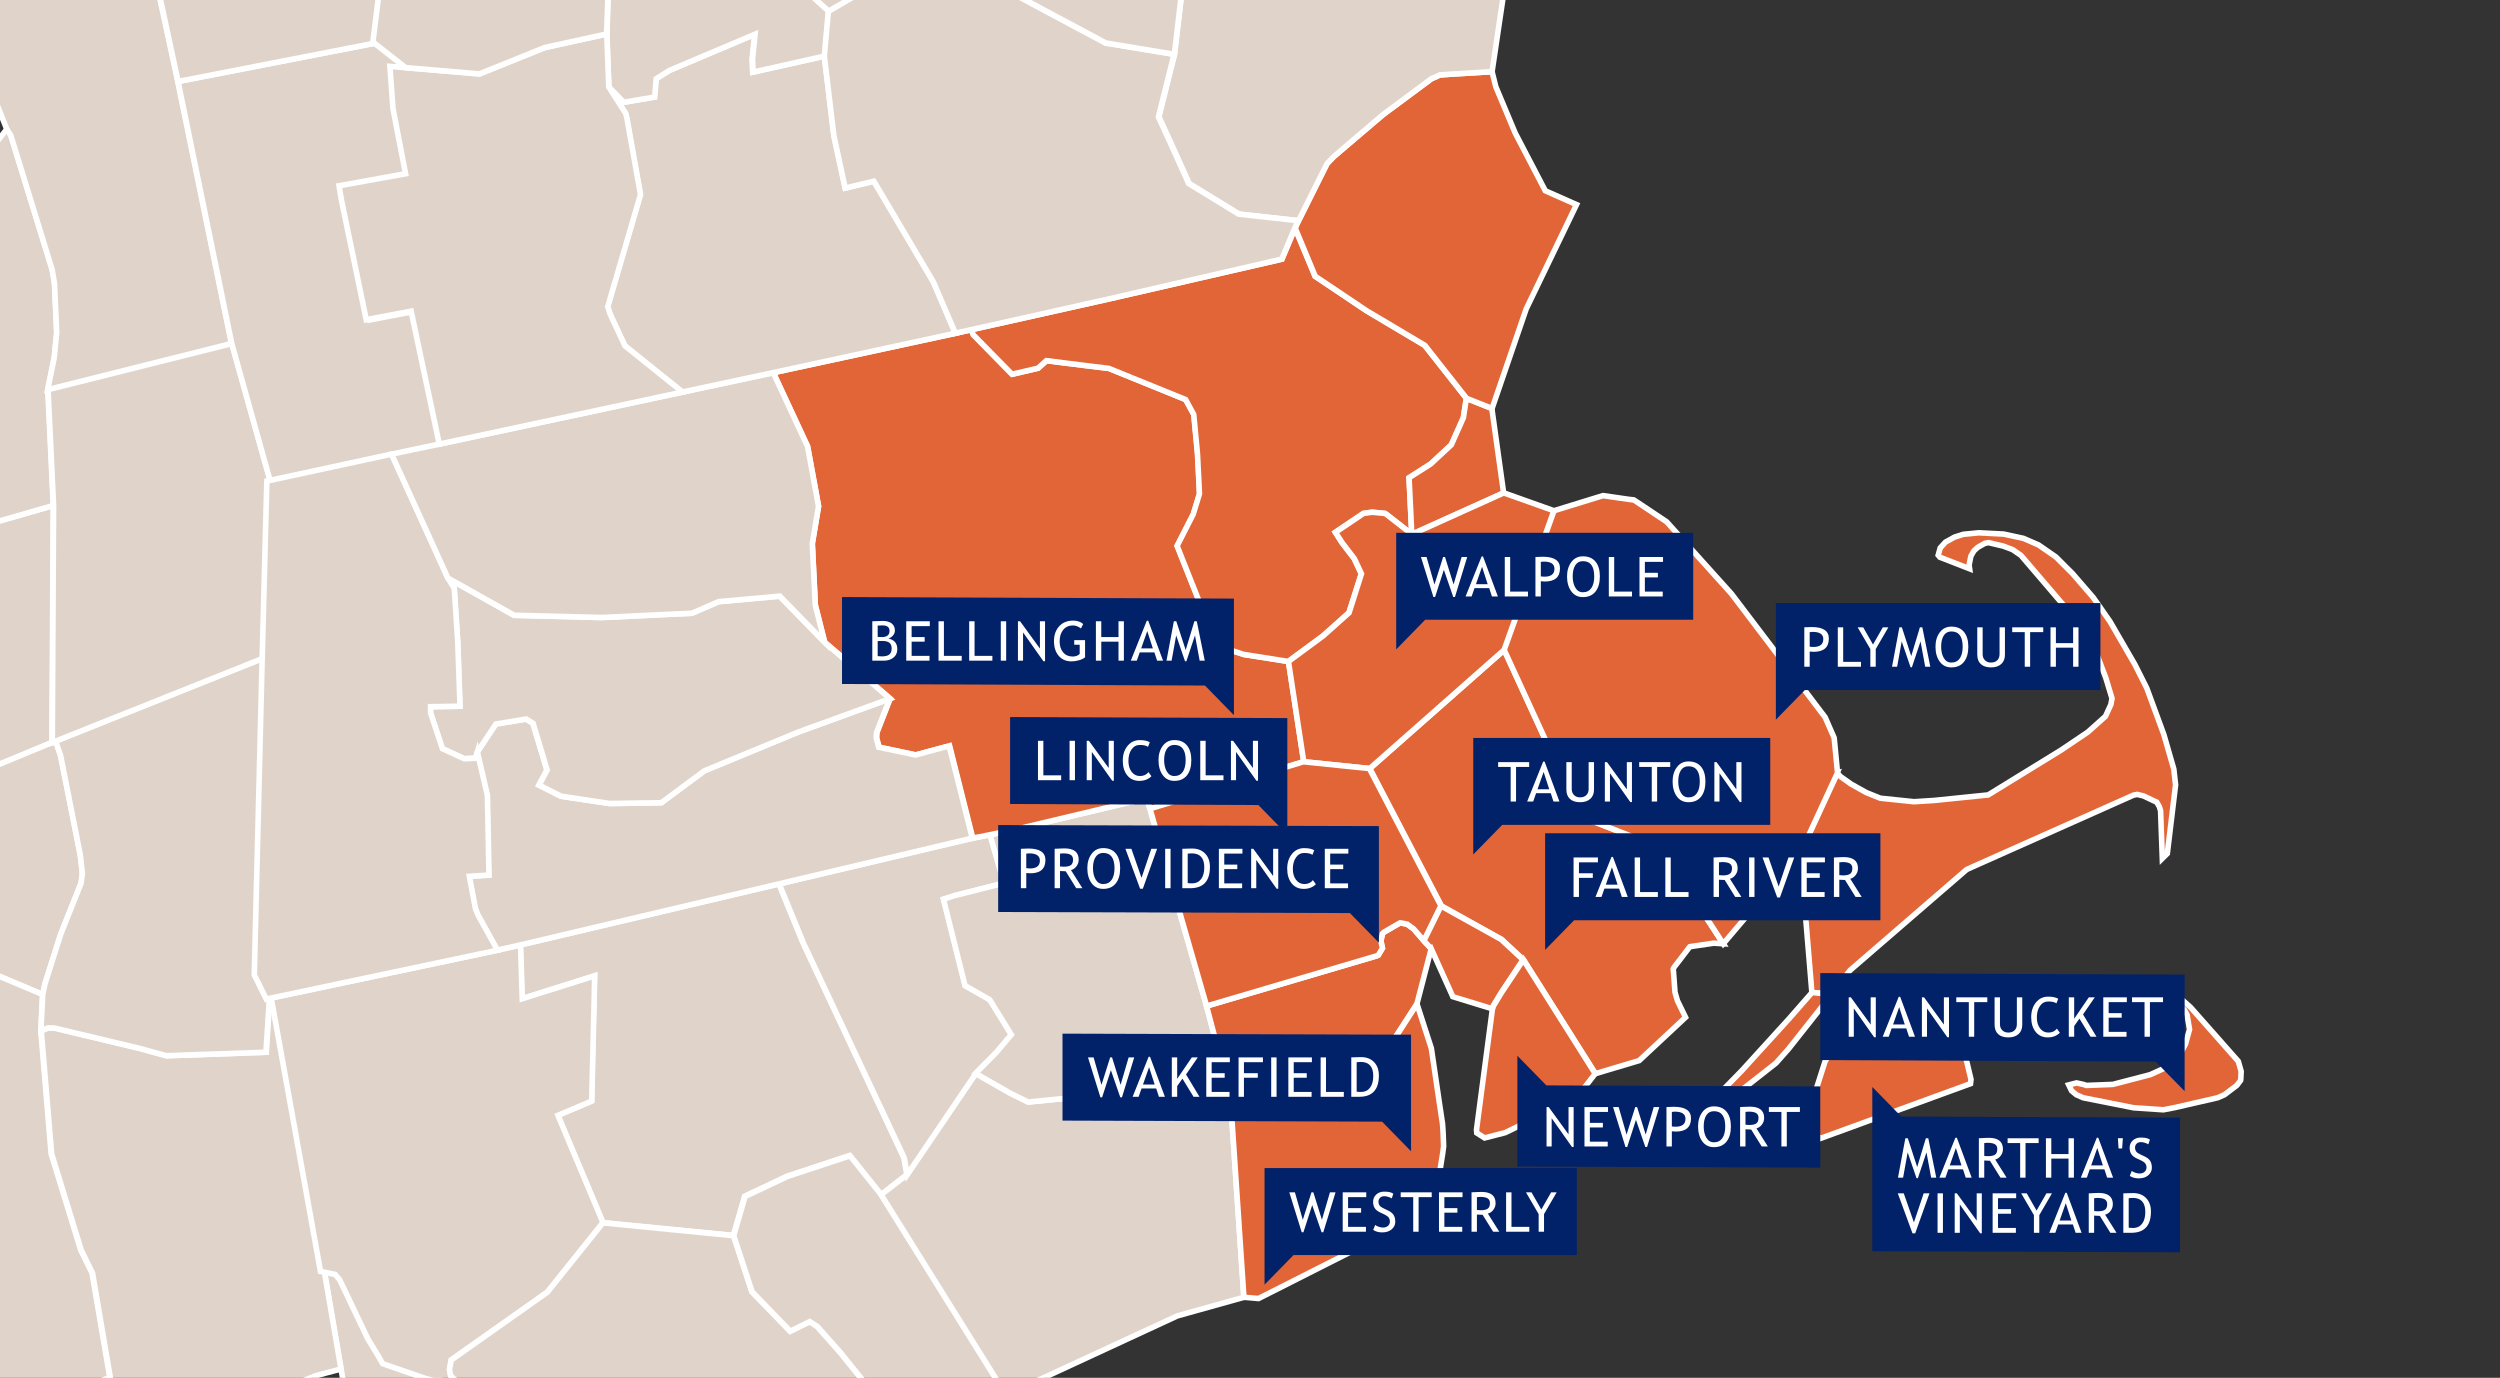<?xml version="1.0" encoding="UTF-8"?>
<svg xmlns="http://www.w3.org/2000/svg" width="1633" height="900" viewBox="0 0 1633 900">
  <rect x="0" y="0" width="1633" height="900" fill="#333333" stroke="none"/>
  <clipPath id="a">
    <path d="M0 0h1633v900H0z"></path>
  </clipPath>
  <g clip-path="url(#a)">
    <path d="m222.806 894.368-11.135-64.875 9.534 1.963 2.948 3.416 18.377 38.525 6.587 10.831 3.057 5.379 27.548 9.522 18.741 5.016 4.913-.146.655-.981 12.773 4.761 27.584 9.014 60.992 43.104-1.165 22.752-4.258 9.813-.837 3.779 1.019 22.316.983 2.217 5.604 3.489-23.654 6.397-59.39 44.849-81.479 69.09-2.002 3.816-1.019 5.052-36.682-47.138 25.547-26.059 2.183-2.145 11.136-75.669-5.75-33.073-12.81-75.015ZM-9.004 342.805l43.778-12.611-.837 154.827-152.041 62.912-2.948 1.127-1.783-5.706.291-52.954 2.329-44.049 2.62-24.097-3.603-23.26-6.55-4.58 118.744-51.609Z" style="fill:#E0D4CA;fill-rule:nonzero;stroke:#fff;stroke-width:3.64px"></path>
    <path d="m-189.867 98.753 88.866-33.582 4.258 5.415 21.034 32.601 6.696 25.368 3.348 1.817 22.235 6.034 27.875-26.859L4.497 84.324l2.62 4.107 27.038 87.808 1.493 8.832 1.455 32.128-1.637 16.537-4.258 20.789 3.603 75.669-43.779 12.611-4.44.328-2.292-1.127-30.023-25.405-3.966-11.121-15.066-10.831-45.271-12.43-12.918 1.963-4.222-12.284-43.523-120.882-19.178-52.263ZM33.937 485.021h1.82l1.164.8 2.657 7.705 12.919 65.202 1.31 11.775-.837 6.397-13.283 33.255-10.335 32.601-1.456 6.869-33.771-14.247-15.247 4.943-2.948 36.489-53.931 6.906-26.457 3.271-54.623-13.92-32.315-8.178 21.143-76.359-5.859-1.454 58.008-39.143 152.041-62.912Z" style="fill:#E0D4CA;fill-rule:nonzero;stroke:#fff;stroke-width:3.64px"></path>
    <path d="m26.659 673.394 6.769 80.285 19.323 62.876 7.388 15.046 11.608 68.146-33.115 12.284-24.892 4.943-21.325-.69-25.292-9.159-36.245 25.078-15.248-22.607-38.065-16.536-33.589-15.592 6.878-17.518 13.428-30.784 7.06-21.116-77.549-24.75-48.072-14.575 95.126-95.658 54.623 13.92 26.456-3.271 53.931-6.906 2.948-36.489 15.248-4.943 33.77 14.247-1.164 23.769Z" style="fill:#E0D4CA;fill-rule:nonzero;stroke:#fff;stroke-width:3.64px"></path>
    <path d="m179.501 651.115 32.133 178.233 11.136 64.875-16.522 4.397-116.451 46.194-10.844 26.568-6.915-71.635-11.608-68.146-7.388-15.046-19.323-62.876-6.769-80.285 4.622-1.999 4.403.182 55.533 13.266 17.285 4.761 65.14-2.29 2.293-35.399 3.275-.8Z" style="fill:#E0D4CA;fill-rule:nonzero;stroke:#fff;stroke-width:3.64px"></path>
    <path d="m33.937 485.021 139.378-55.716-5.168 206.727 7.86 15.883-2.292 35.399-65.14 2.29-17.286-4.761-55.532-13.266-4.404-.182-4.621 1.999 1.164-23.769 1.456-6.869 10.335-32.601L52.97 576.9l.837-6.397-1.31-11.775-12.919-65.202-2.657-7.705-1.164-.8h-1.82Z" style="fill:#E0D4CA;fill-rule:nonzero;stroke:#fff;stroke-width:3.64px"></path>
    <path d="m31.39 254.525 120.054-30.13 25.109 89.771-3.02 115.139-139.378 55.716.837-154.827-3.602-75.669ZM20.109-162.527l12.154 23.587-6.332 34.746-1.856 19.008 3.312 27.367 1.31 1.745 11.135 4.615 56.406 12.43 19.87 92.242 35.081 171.182-120.054 30.13 4.258-20.789 1.637-16.537-1.455-32.128-1.492-8.832L7.044 88.431l-2.62-4.107L-29.565-.358l-.983-6.542.364-3.126 3.567-17.009 6.113-16.246 18.851-45.867 2.11-28.348.837-38.126 18.815-6.905Z" style="fill:#E0D4CA;fill-rule:nonzero;stroke:#fff;stroke-width:3.64px"></path>
    <path d="m267.203 44.709-10.371-.836 1.965 27.367 8.224 42.596-43.341 7.85 1.637 9.813 16.085 77.486 29.258-5.56 18.341 86.645-31.187 6.542-81.333 17.554-25.11-89.771L116.29 53.213 245.842 27.99l21.361 16.719Z" style="fill:#E0D4CA;fill-rule:nonzero;stroke:#fff;stroke-width:3.64px"></path>
    <path d="m32.481-138.94 49.383-18.354-11.936-31.292 19.833-7.523 40.831-11.958 25.764 3.453 24.164-21.298 28.676 6.724 5.859 6.36 42.505 52.772 7.715 99.111-14.484 49.32-4.913 39.615-129.552 25.223-19.869-92.242-56.406-12.43-11.136-4.615-1.31-1.745-3.311-27.367 1.855-19.008 6.332-34.746ZM339.829 617.249l168.925-39.881 15.788 38.57 64.719 137.89 1.166 2.586 1.969 10.853-16.918 13.148-20.527-25.604-40.8 13.476-27.747 13.111-7.402 25.604-85.283-8.376-29.424-70.074 22.059-9.361 1.932-81.765-47.326 14.933-1.131-35.11Z" style="fill:#E0D4CA;fill-rule:nonzero;stroke:#fff;stroke-width:3.64px"></path>
    <path d="m324.88 620.673 15.132-3.424 1.13 35.11 47.327-14.933-1.933 81.765-22.059 9.361 29.424 70.074-36.315 45.307-62.786 44.325-1.13 6.264.765 3.897 2.99 2.987 4.448 2.768-.656.983-4.922.146-18.778-5.026-27.601-9.543-3.063-5.39-6.599-10.853-18.413-38.607-2.953-3.423-9.553-1.967-32.196-178.609 147.741-31.212Z" style="fill:#E0D4CA;fill-rule:nonzero;stroke:#fff;stroke-width:3.64px"></path>
    <path d="m479.111 807.148 11.996 36.603 24.976 25.786 12.689-6.264 4.922 3.132 15.277 17.227 41.055 50.917-18.084-.984-11.486 2.768-47.326 14.314-29.57 12.419-16.116 2.331-7.584-9.36-2.771 1.129-40.108 46.656-5.432 7.575-6.417 12.128-.438 1.785v.51l-5.615-3.497-.984-2.221-1.021-22.363.838-3.788 4.266-9.833 1.167-22.8-61.109-43.195-27.638-9.032-12.798-4.772-4.448-2.768-2.99-2.986-.765-3.897 1.13-6.265 62.786-44.324 36.316-45.308 85.282 8.377Z" style="fill:#E0D4CA;fill-rule:nonzero;stroke:#fff;stroke-width:3.64px"></path>
    <path d="m575.734 780.561 79.376 127.218-64.938 26.77-41.055-50.917-15.277-17.227-4.923-3.132-12.688 6.264-24.976-25.786-11.996-36.603 7.402-25.604 27.747-13.111 40.8-13.476 20.528 25.604Z" style="fill:#E0D4CA;fill-rule:nonzero;stroke:#fff;stroke-width:3.64px"></path>
    <path d="m803.616 715.586 8.897 131.807-43.535 12.165-88.601 41.01-18.558 7.248-3.464.473-3.428-.655-79.376-127.219 16.918-13.148 44.848-66.14 22.35 12.783 11.996 5.937 72.303-7.248 30.736-12.601 23.7-4.116 5.214 19.704Z" style="fill:#E0D4CA;fill-rule:nonzero;stroke:#fff;stroke-width:3.64px"></path>
    <path d="m646.833 545.208 9.152 31.65-32.451 8.195-7.073 2.294 14.11 56.489 16.116 9.178 14.111 22.836-9.991 11.801-13.345 13.476-44.847 66.14-1.969-10.853-1.167-2.586-64.718-137.89-15.788-38.57 126.375-29.902 11.485-2.258Z" style="fill:#E0D4CA;fill-rule:nonzero;stroke:#fff;stroke-width:3.64px"></path>
    <path d="M751.112 528.273 788.12 657.13l10.209 38.752-23.699 4.116-30.737 12.601-72.303 7.248-11.996-5.937-22.35-12.783 13.344-13.476 9.991-11.801-14.111-22.836-16.116-9.178-14.11-56.489 7.073-2.294 32.451-8.195-9.152-31.65 14.475-2.986 87.726-20.833 2.297 6.884Z" style="fill:#E0D4CA;fill-rule:nonzero;stroke:#fff;stroke-width:3.64px"></path>
    <path d="m634.436 215.416 1.459 3.278 25.304 25.75 16.954-3.934 5.469-4.917 27.383 3.424 13.454 1.639 50.134 20.359 5.287 9.725 2.443 25.604 1.312 26.223-4.083 13.33-10.537 20.687 23.335 58.747 9.188 8.559 10.865 3.569 29.242 4.626 9.991 65.485-100.232 30.703-2.297-6.884-87.726 20.833-14.475 2.986-11.485 2.258-15.132-60.24-22.022 5.9-23.992-5.062-1.604-5.937.146-3.569 8.677-22.181-42.841-36.93-6.09-24.148-1.968-40.208 4.083-24.439-7.183-39.08-22.387-48.112 119.265-25.786 10.063-2.258Z" style="fill:#e26537;fill-rule:nonzero;stroke:#fff;stroke-width:3.64px"></path>
    <path d="m845.911 149.093 13.053 31.359 33.508 22.472 38.102 22.654 27.273 34.636-1.969 12.638-7.875 17.701-13.491 12.528-14.11 8.996 1.786 36.931-16.59-12.966-.984-.655-8.386-.801-5.725.801-18.267 12.31 4.303 6.738 8.021 10.489 4.631 9.87-8.095 25.459-16.881 15.078-22.716 16.754-29.241-4.626-10.866-3.569-9.188-8.559-23.335-58.747 10.537-20.687 4.084-13.33-1.313-26.223-2.443-25.604-5.287-9.725-50.134-20.359-13.454-1.639-27.383-3.424-5.469 4.917-16.954 3.934-25.304-25.75-1.459-3.278 83.132-18.575 5.104-1.129 1.459-.327 113.431-26.114 8.495-20.178ZM1415.07 697.193l3.099-1.639 5.469-6.264 3.938-7.357 2.625-9.543-1.604-9.505-1.859-3.278-3.61-3.315-3.318-2.622-1.933-1.639-.328-1.785 6.089 1.312 7.22 6.373 31.21 35.329 1.86 6.555-.219 4.917-.146.984-2.479 3.278-8.058 6.082-4.448 1.967-27.893 6.41-7.548 1.457-19.433-1.312-33.034-6.555-4.412-1.967-3.136-2.622-1.823-3.788 5.105-1.311 4.448.983 1.969.656 17.246-.656 24.466-6.374 10.537-4.771ZM1199.95 504.817l2.297 2.441 6.927 4.916 9.991 5.573 9.042 3.642 22.059 2.294 13.236-.837 35.185-3.606 47.509-29.21 17.574-11.836 11.522-10.307 3.536-7.722.73-3.97-4.12-13.621-6.418-16.754-2.953-6.556-10.829-15.406-35.112-41.046-5.469-3.788-6.089-2.294-9.699-2.295-2.443.51-4.594 2.586-2.516 2.331-1.969 3.46-1.13 5.718.328 2.477-19.397-7.54-1.131-1.347 1.313-4.735 3.464-3.788 5.907-3.278 5.724-1.821 10.136-.983 16.298.838 12.871 2.804 9.808 4.261 11.376 7.867 10.829 10.817 13.637 15.771 10.865 15.588 16.262 28.08 7.766 15.443 11.157 30.339 6.49 22.508 1.167 10.343-5.396 44.835-3.282 3.241-1.13-31.176-.802-2.623-1.677-2.95-8.715-4.115-4.083-.984-2.48.51-104.534 46.583-4.412 2.003-76.131 65.813-12.141 15.77-12.798-1.311-7.584-91.417 24.028-52.046Z" style="fill:#e26537;fill-rule:nonzero;stroke:#fff;stroke-width:3.64px"></path>
    <path d="m957.847 260.214 16.627 6.592 7.693 55.142-59.979 27.06-1.786-36.931 14.11-8.996 13.491-12.528 7.875-17.701 1.969-12.638ZM894.769 502.013l87.762-77.467 26.435 57.581 29.46 53.539 34.967 13.621 15.605 10.817 36.644 56.344-6.235-.364-15.606 2.294-6.38 8.377-3.829 4.953-.62 1.129 1.131 15.261 1.604 5.572 5.287 10.854-30.226 28.226-28.622 8.559-46.963-74.372-14.292-13.294-39.306-21.852-46.816-89.778Z" style="fill:#e26537;fill-rule:nonzero;stroke:#fff;stroke-width:3.64px"></path>
    <path d="m1015.09 333.602 32.013-9.87 16.772 2.44 3.318.365 2.771 1.821 18.669 12.456 42.295 46.946 61.254 80.746 5.907 13.475 2.188 22.836-24.028 52.046-50.608 59.585-36.644-56.344-15.605-10.817-34.967-13.621-29.46-53.539-26.435-57.581 32.56-90.944ZM982.276 321.948l32.742 11.654-32.559 90.944-87.763 77.467-43.097-4.443-9.99-65.485 22.715-16.754 16.882-15.078 8.094-25.459-4.63-9.87-8.022-10.489-4.302-6.738 18.267-12.31 5.724-.801 8.386.801.985.655 16.59 12.966 59.978-27.06ZM974.619 46.823l2.443 9.834 12.652 30.193 19.689 37.769 20.382 9.032-32.851 68.107-22.315 65.048-16.626-6.592-27.273-34.636-38.102-22.654-33.508-22.472-13.053-31.359 2.188-4.953 18.559-37.222 4.448-4.625 8.021-6.884 24.32-20.687 31.685-23.492h.146l2.698-1.129 2.297-1.165 9.99-.656 24.21-1.457Z" style="fill:#e26537;fill-rule:nonzero;stroke:#fff;stroke-width:3.64px"></path>
    <path d="m581.203 456.377-8.678 22.181-.146 3.569 1.604 5.937 23.992 5.062 22.023-5.9 15.131 60.24-126.375 29.902-168.925 39.881-15.131 3.424-12.834-23.128-1.641-4.261-3.938-20.869 12.834-.801-1.02-52.046-6.563-28.226 12.178-18.393 19.835-3.278 4.484 2.805 9.188 30.52-5.25 9.834 14.293 7.248 31.867 4.771 33.727-.51 28.075-20.833 61.291-25.312 59.979-21.817Z" style="fill:#E0D4CA;fill-rule:nonzero;stroke:#fff;stroke-width:3.64px"></path>
    <path d="m538.543 419.447 42.842 36.93-59.979 21.817-61.291 25.312-28.075 20.833-33.727.51-31.867-4.771-14.293-7.248 5.251-9.834-9.188-30.52-4.485-2.805-19.835 3.278-12.178 18.393-1.13 3.933-7.402.328-14.293-6.556-7.73-23.309v-4.116l19.215-.328-1.458-41.847-2.297-35.147-4.157-6.701 43.28 24.293 57.28 1.456 58.922-2.804 17.355-7.539 39.962-3.606 29.278 30.048Z" style="fill:#E0D4CA;fill-rule:nonzero;stroke:#fff;stroke-width:3.64px"></path>
    <path d="m174.296 314.226 81.49-17.591 36.79 80.964 4.156 6.701 2.297 35.147 1.459 41.847-19.215.328v4.116l7.73 23.309 14.292 6.556 7.402-.328 1.13-3.933 6.563 28.226 1.021 52.046-12.834.801 3.938 20.869 1.64 4.261 12.835 23.128-147.741 31.212-3.282.802-7.875-15.916 5.177-207.163 3.027-115.382Z" style="fill:#E0D4CA;fill-rule:nonzero;stroke:#fff;stroke-width:3.64px"></path>
    <path d="m445.932 256.098 59.176-12.638 22.387 48.112 7.183 39.08-4.083 24.439 1.968 40.208 6.09 24.148-29.279-30.048-39.961 3.606-17.356 7.539-58.921 2.804-57.281-1.456-43.279-24.293-36.79-80.964 31.248-6.556 158.898-33.981Z" style="fill:#E0D4CA;fill-rule:nonzero;stroke:#fff;stroke-width:3.64px"></path>
    <path d="m1222.56 664.851 55.749 9.834 4.412 10.671 4.74 19.704-.329 2.804-98.08 35.766-10.209-8.668 13.308-41.702 3.646-6.083 10.173-12.492 12.761-13.913 2.006.146 1.823 3.933Zm-26.143-15.26-28.075 35.474-8.24 9.324-23.007 18.065-11.996 3.787-3.245-.655 15.897-16.244 30.919-33.981 14.949-17.081 12.798 1.311Z" style="fill:#e26537;fill-rule:nonzero;stroke:#fff;stroke-width:3.64px"></path>
    <path d="m988.839-48.891-14.22 95.714-24.21 1.457-9.99.656-2.297 1.165-2.698 1.129h-.146l-31.685 23.492-24.32 20.687-8.021 6.884-4.448 4.625-18.559 37.222-38.795-4.261-32.706-20.032-11.521-25.604-8.204-17.882 10.209-40.865 15.751-133.628 89.403 42.503-8.386 29.756 65.557-16.936 2.954-4.261 10.355-20.214 45.977 18.393ZM397.438 56.839l9.735 9.979 20.2-3.423.984-11.983 8.715-5.426 55.858-23.638-1.677 16.426.365 8.341 46.816-10.49 6.235 51.9 7.401 34.309 18.741-4.443 38.832 65.667 14.402 33.616L504.78 243.46l-59.177 12.638-37.591-30.193-9.735-20.869-1.495-4.735 21.403-73.206-8.97-50.224-.729-2.805-11.048-17.227Z" style="fill:#E0D4CA;fill-rule:nonzero;stroke:#fff;stroke-width:3.64px"></path>
    <path d="m387.229-154.111 40.764-3.278 38.284 5.9 37.737-1.457 21.585-1.675-22.788 63.372-3.974 43.851 16.079 28.7L526.584-6.06l14.803 13.33-2.662 29.355-46.816 10.49-.364-8.341 1.677-16.426-55.859 23.638-8.714 5.426-.984 11.983-20.2 3.423-9.735-9.979-1.313-34.636 1.495-41.047-7.037-18.392-16.298-74.846 12.652-42.029Z" style="fill:#E0D4CA;fill-rule:nonzero;stroke:#fff;stroke-width:3.64px"></path>
    <path d="m541.095 7.27 29.388-17.081 87.762 3.751 63.917 34.163 44.738 7.393-10.209 40.865 8.203 17.882 11.522 25.604 32.706 20.032 38.795 4.261-2.188 4.953-8.496 20.178-113.43 26.114-1.459.327-5.104 1.129-83.132 18.575-10.063 2.258-14.402-33.616-38.832-65.667-18.741 4.443-7.401-34.309-6.235-51.9 2.661-29.355Z" style="fill:#E0D4CA;fill-rule:nonzero;stroke:#fff;stroke-width:3.64px"></path>
    <path d="m589.589-188.42 18.048 18.538 5.761 5.427 29.278 23.31 4.266.509 15.423-12.674 78.72 30.885 44.228 18.393-2.48 5.9-15.751 133.628-44.738-7.393L658.428-6.06l-87.763-3.751L541.278 7.27 526.474-6.06l-11.667-12.638-16.08-28.7 3.975-43.851 22.788-63.372 8.714-24.767 9.699-20.505 26.762 17.555 18.924-6.082Z" style="fill:#E0D4CA;fill-rule:nonzero;stroke:#fff;stroke-width:3.64px"></path>
    <path d="m934.877 619.726-9.371 36.093-19.434 30.047-102.529 29.72-5.214-19.704-10.209-38.752 111.243-32.815.985-.51 2.625-4.444-.984-4.734.984-4.771 1.021-.984 10.501-6.082 4.594.838 4.266 3.132 6.745 7.721 4.777 5.245Z" style="fill:#e26537;fill-rule:nonzero;stroke:#fff;stroke-width:3.64px"></path>
    <path d="m851.38 497.57 43.098 4.443 46.816 89.778-11.157 22.69-6.746-7.721-4.266-3.132-4.594-.838-10.501 6.082-1.02.984-.985 4.771.985 4.734-2.626 4.444-.984.51-111.243 32.815-37.008-128.857L851.38 497.57Z" style="fill:#e26537;fill-rule:nonzero;stroke:#fff;stroke-width:3.64px"></path>
    <path d="m934.877 619.726-4.777-5.245 11.157-22.69 39.306 21.852 14.292 13.294-14.292 21.525-5.251 8.668-.547 1.821-25.778-7.903-14.11-31.322Z" style="fill:#e26537;fill-rule:nonzero;stroke:#fff;stroke-width:3.64px"></path>
    <path d="M995.038 626.937 1042 701.309l-12.47 16.061-46.342 22.472-13.454 3.46-5.105-3.278-.182-2.112 10.355-78.487.146-.474.546-1.821 5.251-8.668 14.293-21.525ZM803.616 715.586l102.529-29.72 19.434-30.047 9.371 28.918 5.068 34.454 2.224 14.787.401 5.864.328 8.887-.62 4.771-3.026 18.866-5.032 19.048-112.227 56.781-9.553-.802-8.897-131.807Z" style="fill:#e26537;fill-rule:nonzero;stroke:#fff;stroke-width:3.64px"></path>
    <path d="m265.084 44.201 48.129 4.079 42.732-17.227 40.399-8.85 1.313 34.636 11.048 17.227.729 2.805 8.969 50.224-21.402 73.206 1.495 4.735 9.735 20.869 37.591 30.193-158.898 33.981-18.376-86.827-29.315 5.572-16.116-77.65-1.641-9.833 43.426-7.867-8.241-42.686-1.968-27.425 10.391.838Z" style="fill:#E0D4CA;fill-rule:nonzero;stroke:#fff;stroke-width:3.64px"></path>
    <path d="m193.62-281.184 1.969 7.248 4.448 7.065 26.799 2.295 38.576 4.589 98.591 11.327 43.9 6.082-20.856 88.467-12.652 42.029 16.298 74.846 7.037 18.392-1.495 41.047-40.399 8.85-42.733 17.227-48.128-4.079-21.403-16.754 4.922-39.699 14.512-49.423-7.73-99.32-42.587-52.883-5.87-6.374-28.732-6.738-24.21 21.343-3.135-5.572-5.798-12.493 27.456-23.127 14.329-13.622 6.891-20.723Z" style="fill:#E0D4CA;fill-rule:nonzero;stroke:#fff;stroke-width:3.64px"></path>
    <path d="M912 348.025v76.149l18.928-19.348H1106v-56.801H912Z" style="fill:#012169"></path>
    <path d="M950.37 389.945h-1.108l-6.134-17.754-5.731 17.754h-1.107l-8.121-26.104h3.656l5.168 17.982 5.66-17.982h1.23l5.59 17.947 5.256-17.947h3.656l-8.015 26.104ZM974.511 389.593l-1.775-5.432h-9.58l-1.898 5.432h-3.938l10.459-26.104h.932l9.703 26.104h-3.903Zm-6.433-19.354-3.99 11.338h7.646l-3.656-11.338ZM982.921 389.593v-25.752h3.515v22.588h11.637v3.164h-15.152ZM1006.47 379.679v9.914h-3.516v-25.752c2.661-.117 4.266-.176 4.817-.176 7.476 0 11.215 2.502 11.215 7.506 0 5.789-3.305 8.684-9.914 8.684-.399 0-1.266-.059-2.602-.176Zm0-12.674v9.51c1.488.117 2.273.176 2.355.176 4.36 0 6.54-1.717 6.54-5.151 0-3.14-2.327-4.711-6.979-4.711-.469 0-1.107.059-1.916.176ZM1023.59 376.497c0-3.726.935-6.843 2.804-9.351 1.869-2.508 4.391-3.762 7.567-3.762 3.574 0 6.314 1.154 8.218 3.463 1.904 2.308 2.856 5.525 2.856 9.65 0 4.231-.955 7.544-2.865 9.941-1.91 2.396-4.646 3.594-8.209 3.594-3.246 0-5.786-1.265-7.62-3.796-1.834-2.532-2.751-5.778-2.751-9.739Zm3.692 0c0 2.953.583 5.42 1.749 7.401 1.166 1.98 2.809 2.97 4.93 2.97 2.403 0 4.234-.908 5.493-2.724 1.26-1.817 1.89-4.365 1.89-7.647 0-6.633-2.461-9.949-7.383-9.949-2.179 0-3.838.891-4.974 2.672-1.137 1.781-1.705 4.207-1.705 7.277ZM1050.88 389.593v-25.752h3.516v22.588h11.637v3.164h-15.153ZM1074.43 367.005v7.154h8.507v2.989h-8.507v9.281h11.671v3.164h-15.187v-25.752h15.381v3.164h-11.865Z" style="fill:#fff;fill-rule:nonzero"></path>
    <path d="M1160 393.941v76.149l18.928-19.348H1372v-56.801h-212Z" style="fill:#012169"></path>
    <path d="M1182.09 425.595v9.914h-3.515v-25.752c2.66-.117 4.265-.176 4.816-.176 7.477 0 11.215 2.502 11.215 7.506 0 5.789-3.305 8.684-9.914 8.684-.399 0-1.266-.059-2.602-.176Zm0-12.674v9.51c1.489.117 2.274.176 2.356.176 4.359 0 6.539-1.717 6.539-5.151 0-3.14-2.326-4.711-6.979-4.711-.468 0-1.107.059-1.916.176ZM1200.45 435.509v-25.752h3.516v22.588h11.636v3.164h-15.152ZM1225.23 423.978v11.531h-3.516v-11.531l-8.297-14.221h3.621l6.416 11.25 6.416-11.25h3.621l-8.261 14.221ZM1257.54 435.509l-3.058-16.541-5.625 16.893h-.879l-5.784-16.893-2.988 16.541h-3.34l4.817-25.752h1.599l6.135 18.791 5.66-18.791h1.582l5.221 25.752h-3.34ZM1264.26 422.413c0-3.726.935-6.843 2.804-9.351 1.869-2.508 4.391-3.762 7.567-3.762 3.574 0 6.314 1.154 8.218 3.463s2.856 5.525 2.856 9.65c0 4.231-.955 7.544-2.865 9.941-1.91 2.396-4.646 3.595-8.209 3.595-3.246 0-5.786-1.266-7.62-3.797-1.834-2.532-2.751-5.778-2.751-9.739Zm3.691 0c0 2.954.583 5.42 1.749 7.401 1.166 1.98 2.81 2.971 4.931 2.971 2.402 0 4.234-.909 5.493-2.725 1.26-1.817 1.89-4.365 1.89-7.647 0-6.632-2.461-9.949-7.383-9.949-2.18 0-3.838.891-4.974 2.672-1.137 1.781-1.706 4.207-1.706 7.277ZM1291.55 409.757h3.516v17.631c0 1.57.498 2.862 1.494 3.876.996 1.014 2.315 1.521 3.955 1.521 1.735 0 3.1-.493 4.096-1.477.996-.984 1.494-2.32 1.494-4.008v-17.543h3.516v17.912c0 2.602-.812 4.632-2.435 6.091-1.623 1.459-3.835 2.189-6.636 2.189-2.882 0-5.103-.715-6.662-2.145-1.558-1.43-2.338-3.48-2.338-6.152v-17.895ZM1326.08 412.921v22.588h-3.516v-22.588h-8.191v-3.164h20.267v3.164h-8.56ZM1354.16 435.509v-12.445h-11.25v12.445h-3.516v-25.752h3.516v10.319h11.25v-10.319h3.516v25.752h-3.516Z" style="fill:#fff;fill-rule:nonzero"></path>
    <path d="M962.323 482v76.149l18.928-19.348h175.072V482h-194Z" style="fill:#012169"></path>
    <path d="M990.287 500.98v22.588h-3.516V500.98h-8.191v-3.164h20.267v3.164h-8.56ZM1014.73 523.568l-1.775-5.432h-9.58l-1.899 5.432h-3.937l10.459-26.104h.932l9.703 26.104h-3.903Zm-6.433-19.354-3.99 11.338h7.646l-3.656-11.338ZM1023.14 497.816h3.515v17.631c0 1.57.498 2.862 1.494 3.876.997 1.014 2.315 1.52 3.956 1.52 1.734 0 3.099-.492 4.095-1.476.996-.985 1.494-2.32 1.494-4.008v-17.543h3.516v17.912c0 2.602-.811 4.632-2.435 6.091-1.623 1.459-3.834 2.188-6.635 2.188-2.883 0-5.104-.714-6.662-2.144-1.559-1.43-2.338-3.481-2.338-6.152v-17.895ZM1064.93 523.92l-13.307-18.827v18.475h-3.34v-25.752h1.407l12.955 17.807v-17.807h3.34v26.104h-1.055ZM1082.44 500.98v22.588h-3.516V500.98h-8.191v-3.164H1091v3.164h-8.56ZM1092.54 510.472c0-3.726.934-6.843 2.803-9.351 1.87-2.508 4.392-3.762 7.568-3.762 3.574 0 6.313 1.154 8.218 3.463 1.904 2.308 2.856 5.525 2.856 9.65 0 4.231-.955 7.544-2.865 9.941-1.91 2.396-4.647 3.594-8.209 3.594-3.246 0-5.786-1.265-7.62-3.796-1.834-2.532-2.751-5.778-2.751-9.739Zm3.691 0c0 2.953.583 5.42 1.749 7.401 1.166 1.98 2.81 2.97 4.931 2.97 2.402 0 4.233-.908 5.493-2.724 1.26-1.817 1.89-4.365 1.89-7.647 0-6.633-2.461-9.949-7.383-9.949-2.18 0-3.838.891-4.975 2.672-1.137 1.781-1.705 4.207-1.705 7.277ZM1136.47 523.92l-13.306-18.827v18.475h-3.34v-25.752h1.406l12.955 17.807v-17.807h3.34v26.104h-1.055Z" style="fill:#fff;fill-rule:nonzero"></path>
    <path d="M1009.28 544.299v76.149l18.928-19.348h200.072v-56.801h-219Z" style="fill:#012169"></path>
    <path d="M1031.37 563.279v7.154h9.053v2.989h-9.053v12.445h-3.515v-25.752h15.908v3.164h-12.393ZM1059.36 585.867l-1.776-5.432h-9.58l-1.898 5.432h-3.938l10.459-26.104h.932l9.703 26.104h-3.902Zm-6.434-19.354-3.99 11.338h7.646l-3.656-11.338ZM1067.77 585.867v-25.752h3.516v22.588h11.636v3.164h-15.152ZM1087.8 585.867v-25.752h3.515v22.588h11.637v3.164H1087.8ZM1133.43 585.867l-6.873-11.057c-.785 0-2.028-.058-3.727-.176v11.233h-3.515v-25.752c.128 0 1.04-.044 2.733-.132 1.693-.088 2.927-.132 3.7-.132 6.188 0 9.281 2.461 9.281 7.383 0 1.617-.498 3.073-1.494 4.368-.996 1.295-2.179 2.101-3.551 2.417l7.471 11.848h-4.025Zm-10.6-22.588v8.367c.844.117 1.664.176 2.461.176 2.11 0 3.645-.34 4.606-1.02.961-.679 1.441-1.892 1.441-3.638 0-1.442-.516-2.479-1.547-3.112-1.031-.632-2.66-.949-4.887-.949-.351 0-1.043.059-2.074.176ZM1142.51 560.115h3.516v25.752h-3.516zM1162.67 586.218h-1.775l-9.598-26.103h3.903l6.627 18.967 6.38-18.967h3.78l-9.317 26.103ZM1180.17 563.279v7.154h8.507v2.989h-8.507v9.281h11.671v3.164h-15.187v-25.752h15.381v3.164h-11.865ZM1212.03 585.867l-6.873-11.057c-.785 0-2.027-.058-3.726-.176v11.233h-3.516v-25.752c.129 0 1.04-.044 2.733-.132 1.694-.088 2.927-.132 3.701-.132 6.187 0 9.281 2.461 9.281 7.383 0 1.617-.498 3.073-1.494 4.368-.996 1.295-2.18 2.101-3.551 2.417l7.471 11.848h-4.026Zm-10.599-22.588v8.367c.843.117 1.664.176 2.46.176 2.11 0 3.645-.34 4.606-1.02.961-.679 1.441-1.892 1.441-3.638 0-1.442-.515-2.479-1.547-3.112-1.031-.632-2.66-.949-4.886-.949-.352 0-1.043.059-2.074.176Z" style="fill:#fff;fill-rule:nonzero"></path>
    <path d="M826 763v76.149l18.928-19.348H1030V763H826Z" style="fill:#012169"></path>
    <path d="M864.37 804.92h-1.108l-6.134-17.754-5.731 17.754h-1.107l-8.121-26.104h3.656l5.168 17.982 5.66-17.982h1.23l5.59 17.947 5.256-17.947h3.656l-8.015 26.104ZM880.566 781.98v7.154h8.508v2.989h-8.508v9.281h11.672v3.164h-15.187v-25.752h15.38v3.164h-11.865ZM896.974 803.39l1.283-3.234c.656.48 1.473.882 2.452 1.204.978.322 1.854.483 2.628.483 1.371 0 2.473-.375 3.305-1.125.832-.75 1.248-1.705 1.248-2.865 0-.867-.232-1.673-.695-2.417-.463-.744-1.626-1.555-3.489-2.434l-2.074-.967c-1.758-.821-2.986-1.793-3.683-2.918-.697-1.125-1.046-2.479-1.046-4.061 0-1.922.68-3.515 2.039-4.781 1.36-1.266 3.106-1.898 5.239-1.898 2.847 0 4.828.462 5.941 1.388l-1.037 3.059c-.469-.34-1.184-.668-2.145-.985-.961-.316-1.851-.474-2.671-.474-1.196 0-2.136.34-2.822 1.019-.685.68-1.028 1.553-1.028 2.62 0 .656.123 1.253.369 1.793.246.539.589.99 1.028 1.353.44.363 1.339.873 2.699 1.529l2.109 1.002c1.758.832 2.991 1.825 3.7 2.98.709 1.154 1.064 2.622 1.064 4.403 0 1.934-.777 3.574-2.329 4.922-1.553 1.348-3.63 2.021-6.232 2.021-2.285 0-4.236-.539-5.853-1.617ZM926.635 781.98v22.588h-3.516V781.98h-8.191v-3.164h20.267v3.164h-8.56ZM943.464 781.98v7.154h8.508v2.989h-8.508v9.281h11.672v3.164h-15.187v-25.752h15.38v3.164h-11.865ZM975.323 804.568l-6.873-11.057c-.785 0-2.028-.058-3.727-.175v11.232h-3.515v-25.752c.128 0 1.04-.044 2.733-.132 1.693-.088 2.927-.132 3.7-.132 6.188 0 9.281 2.461 9.281 7.383 0 1.617-.498 3.073-1.494 4.368-.996 1.295-2.179 2.101-3.55 2.417l7.47 11.848h-4.025Zm-10.6-22.588v8.367c.844.117 1.664.176 2.461.176 2.11 0 3.645-.34 4.606-1.019.961-.68 1.441-1.893 1.441-3.639 0-1.442-.516-2.479-1.547-3.111-1.031-.633-2.66-.95-4.887-.95-.351 0-1.043.059-2.074.176ZM983.785 804.568v-25.752h3.516v22.588h11.636v3.164h-15.152ZM1008.56 793.037v11.531h-3.516v-11.531l-8.297-14.221h3.621l6.416 11.25 6.416-11.25h3.621l-8.261 14.221Z" style="fill:#fff;fill-rule:nonzero"></path>
    <path d="M1427 636.63v76.149l-18.928-19.348-219.072-1V635.63l238 1Z" style="fill:#012169"></path>
    <path d="m1224.22 677.549-13.306-18.826v18.475h-3.34v-25.752h1.406l12.955 17.807v-17.807h3.34v26.103h-1.055ZM1246.98 677.198l-1.775-5.432h-9.58l-1.899 5.432h-3.937l10.459-26.104h.932l9.703 26.104h-3.903Zm-6.433-19.354-3.99 11.338h7.646l-3.656-11.338ZM1272.03 677.549l-13.306-18.826v18.475h-3.34v-25.752h1.406l12.955 17.807v-17.807h3.34v26.103h-1.055ZM1289.55 654.61v22.588h-3.516V654.61h-8.191v-3.164h20.268v3.164h-8.561ZM1302.86 651.446h3.515v17.631c0 1.57.498 2.862 1.494 3.876.997 1.013 2.315 1.52 3.956 1.52 1.734 0 3.099-.492 4.095-1.476.996-.985 1.494-2.321 1.494-4.008v-17.543h3.516v17.912c0 2.602-.812 4.632-2.435 6.091-1.623 1.459-3.835 2.188-6.635 2.188-2.883 0-5.104-.714-6.662-2.144-1.559-1.43-2.338-3.481-2.338-6.153v-17.894ZM1344.44 652.395l-1.178 3.006c-1.125-.82-2.894-1.23-5.308-1.23-2.262 0-4.076.972-5.441 2.918-1.365 1.945-2.048 4.453-2.048 7.523 0 2.93.701 5.306 2.101 7.128s3.208 2.733 5.423 2.733c2.414 0 4.271-.855 5.572-2.566l1.934 2.689c-2.039 2.028-4.664 3.041-7.875 3.041-3.364 0-6.012-1.213-7.946-3.638-1.933-2.426-2.9-5.625-2.9-9.598 0-3.844 1.031-7.037 3.094-9.58 2.062-2.543 4.728-3.814 7.998-3.814 2.801 0 4.992.462 6.574 1.388ZM1365.54 677.198l-7.26-11.848-3.428 4.869v6.979h-3.515v-25.752h3.515v14.01l9.563-14.01h3.92l-7.7 11.162 8.79 14.59h-3.885ZM1377.38 654.61v7.154h8.508v2.989h-8.508v9.281h11.672v3.164h-15.188v-25.752h15.381v3.164h-11.865ZM1404.33 654.61v22.588h-3.515V654.61h-8.192v-3.164h20.268v3.164h-8.561Z" style="fill:#fff;fill-rule:nonzero"></path>
    <path d="M806 391v76.149l-18.928-19.348-237.072-1V390l256 1Z" style="fill:#012169"></path>
    <path d="M577.134 431.568h-7.347v-25.752c3.128-.152 5.384-.228 6.767-.228 2.543 0 4.512.547 5.906 1.643 1.395 1.096 2.092 2.663 2.092 4.702 0 1.196-.445 2.285-1.336 3.27-.89.984-1.875 1.599-2.953 1.845 2.039.493 3.525 1.307 4.456 2.444.932 1.137 1.398 2.683 1.398 4.64 0 2.262-.829 4.067-2.488 5.415-1.658 1.347-3.823 2.021-6.495 2.021Zm-3.832-22.939v7.4c.738.07 1.653.105 2.742.105 3.329 0 4.993-1.353 4.993-4.06 0-2.379-1.53-3.569-4.588-3.569-1.172 0-2.221.042-3.147.124Zm0 10.125v9.826c1.207.117 2.133.175 2.778.175 2.203 0 3.811-.413 4.825-1.239 1.013-.826 1.52-2.141 1.52-3.946 0-1.676-.483-2.912-1.45-3.709-.967-.797-2.581-1.195-4.843-1.195l-2.83.088ZM595.475 408.98v7.154h8.508v2.989h-8.508v9.281h11.672v3.164H591.96v-25.752h15.38v3.164h-11.865ZM613.043 431.568v-25.752h3.515v22.588h11.637v3.164h-15.152ZM633.071 431.568v-25.752h3.516v22.588h11.637v3.164h-15.153ZM653.715 405.816h3.516v25.752h-3.516zM681.566 431.92l-13.307-18.827v18.475h-3.34v-25.752h1.407l12.955 17.807v-17.807h3.34v26.104h-1.055ZM707.536 407.609l-1.459 2.9c-1.77-1.312-3.504-1.968-5.203-1.968-2.696 0-4.823.949-6.381 2.847-1.559 1.899-2.338 4.412-2.338 7.541 0 2.977.765 5.373 2.294 7.19 1.529 1.816 3.612 2.724 6.249 2.724 1.875 0 3.392-.562 4.553-1.687v-6.029h-3.569v-2.989h7.084v11.215c-.937.797-2.244 1.439-3.92 1.925-1.675.486-3.304.729-4.886.729-3.551 0-6.355-1.204-8.412-3.612-2.056-2.408-3.084-5.61-3.084-9.606 0-3.985 1.127-7.216 3.383-9.695 2.256-2.478 5.3-3.717 9.132-3.717 2.684 0 4.869.744 6.557 2.232ZM730.605 431.568v-12.445h-11.25v12.445h-3.515v-25.752h3.515v10.318h11.25v-10.318h3.516v25.752h-3.516ZM755.819 431.568l-1.775-5.432h-9.58l-1.899 5.432h-3.937l10.459-26.104h.932l9.703 26.104h-3.903Zm-6.433-19.354-3.99 11.338h7.646l-3.656-11.338ZM783.617 431.568l-3.058-16.541-5.625 16.893h-.879l-5.783-16.893-2.989 16.541h-3.339l4.816-25.752h1.6l6.134 18.791 5.661-18.791h1.582l5.22 25.752h-3.34Z" style="fill:#fff;fill-rule:nonzero"></path>
    <path d="M840.885 469.059v76.149l-18.928-19.348-162.159-.679V468.38l181.087.679Z" style="fill:#012169"></path>
    <path d="M678 509.627v-25.752h3.516v22.588h11.636v3.164H678ZM698.644 483.875h3.516v25.752h-3.516zM726.495 509.979l-13.307-18.826v18.474h-3.34v-25.752h1.406l12.955 17.807v-17.807h3.34v26.104h-1.054ZM751.058 484.825l-1.178 3.006c-1.125-.821-2.894-1.231-5.308-1.231-2.262 0-4.075.973-5.441 2.918-1.365 1.945-2.047 4.453-2.047 7.523 0 2.93.7 5.306 2.1 7.128 1.401 1.823 3.208 2.734 5.423 2.734 2.414 0 4.272-.856 5.572-2.567l1.934 2.69c-2.039 2.027-4.664 3.041-7.875 3.041-3.363 0-6.012-1.213-7.945-3.639-1.934-2.426-2.901-5.625-2.901-9.597 0-3.844 1.031-7.038 3.094-9.581 2.062-2.542 4.728-3.814 7.998-3.814 2.801 0 4.992.463 6.574 1.389ZM756.725 496.532c0-3.727.935-6.844 2.804-9.352 1.869-2.508 4.392-3.762 7.567-3.762 3.575 0 6.314 1.155 8.218 3.463 1.905 2.309 2.857 5.526 2.857 9.651 0 4.23-.955 7.544-2.866 9.94-1.91 2.397-4.646 3.595-8.209 3.595-3.246 0-5.786-1.266-7.62-3.797-1.834-2.531-2.751-5.777-2.751-9.738Zm3.692 0c0 2.953.583 5.42 1.749 7.4 1.166 1.981 2.809 2.971 4.93 2.971 2.403 0 4.234-.908 5.494-2.725 1.259-1.816 1.889-4.365 1.889-7.646 0-6.633-2.461-9.949-7.383-9.949-2.179 0-3.837.89-4.974 2.671-1.137 1.782-1.705 4.207-1.705 7.278ZM784.014 509.627v-25.752h3.515v22.588h11.637v3.164h-15.152ZM820.689 509.979l-13.307-18.826v18.474h-3.34v-25.752h1.406l12.956 17.807v-17.807h3.339v26.104h-1.054Z" style="fill:#fff;fill-rule:nonzero"></path>
    <path d="M900.692 539.615v76.149l-18.928-19.348-229.764-.68v-56.8l248.692.679Z" style="fill:#012169"></path>
    <path d="M670.358 570.269v9.914h-3.516v-25.752c2.66-.117 4.266-.175 4.817-.175 7.476 0 11.214 2.502 11.214 7.505 0 5.789-3.304 8.684-9.914 8.684-.398 0-1.265-.059-2.601-.176Zm0-12.674v9.51c1.488.117 2.273.176 2.355.176 4.36 0 6.539-1.717 6.539-5.15 0-3.141-2.326-4.711-6.978-4.711-.469 0-1.108.058-1.916.175ZM703.007 580.183l-6.873-11.056c-.785 0-2.027-.059-3.726-.176v11.232h-3.516v-25.752c.129 0 1.04-.044 2.734-.131 1.693-.088 2.926-.132 3.7-.132 6.187 0 9.281 2.461 9.281 7.382 0 1.618-.498 3.074-1.494 4.369s-2.18 2.1-3.551 2.417l7.471 11.847h-4.026Zm-10.599-22.588v8.368c.844.117 1.664.175 2.461.175 2.109 0 3.644-.339 4.605-1.019.961-.68 1.442-1.893 1.442-3.639 0-1.441-.516-2.478-1.547-3.111s-2.66-.949-4.887-.949c-.352 0-1.043.058-2.074.175ZM710.239 567.088c0-3.727.935-6.844 2.804-9.352 1.869-2.508 4.391-3.762 7.567-3.762 3.574 0 6.314 1.155 8.218 3.463 1.904 2.309 2.856 5.526 2.856 9.651 0 4.23-.955 7.544-2.865 9.94-1.91 2.397-4.646 3.595-8.209 3.595-3.246 0-5.786-1.266-7.62-3.797-1.834-2.531-2.751-5.777-2.751-9.738Zm3.691 0c0 2.953.583 5.42 1.749 7.4 1.167 1.98 2.81 2.971 4.931 2.971 2.403 0 4.234-.909 5.493-2.725 1.26-1.816 1.89-4.365 1.89-7.646 0-6.633-2.461-9.95-7.383-9.95-2.18 0-3.838.891-4.974 2.672-1.137 1.781-1.706 4.207-1.706 7.278ZM746.492 580.535h-1.775l-9.598-26.104h3.902l6.627 18.967 6.381-18.967h3.78l-9.317 26.104ZM761.089 554.431h3.516v25.752h-3.516zM777.479 580.183h-5.186v-25.752c3.305-.117 5.42-.175 6.346-.175 3.598 0 6.445 1.092 8.543 3.278 2.098 2.185 3.147 5.095 3.147 8.727 0 9.282-4.284 13.922-12.85 13.922Zm-1.67-22.588v19.248c.785.118 1.758.176 2.918.176 2.461 0 4.394-.923 5.801-2.768 1.406-1.846 2.109-4.41 2.109-7.691 0-6.094-2.736-9.14-8.209-9.14-.328 0-1.201.058-2.619.175ZM799.687 557.595v7.155h8.508v2.988h-8.508v9.281h11.672v3.164h-15.188v-25.752h15.381v3.164h-11.865ZM833.901 580.535l-13.306-18.826v18.474h-3.34v-25.752h1.406l12.955 17.807v-17.807h3.34v26.104h-1.055ZM858.465 555.381l-1.178 3.005c-1.125-.82-2.894-1.23-5.308-1.23-2.262 0-4.076.973-5.441 2.918-1.365 1.945-2.048 4.453-2.048 7.523 0 2.93.7 5.306 2.101 7.128 1.4 1.823 3.208 2.734 5.423 2.734 2.414 0 4.271-.856 5.572-2.567l1.934 2.69c-2.04 2.027-4.665 3.041-7.875 3.041-3.364 0-6.012-1.213-7.946-3.639-1.933-2.426-2.9-5.625-2.9-9.598 0-3.843 1.031-7.037 3.094-9.58 2.062-2.543 4.728-3.814 7.998-3.814 2.8 0 4.992.463 6.574 1.389ZM868.878 557.595v7.155h8.508v2.988h-8.508v9.281h11.672v3.164h-15.187v-25.752h15.38v3.164h-11.865Z" style="fill:#fff;fill-rule:nonzero"></path>
    <path d="M921.692 675.858v76.149l-18.928-19.348-208.732-.68v-56.801l227.66.68Z" style="fill:#012169"></path>
    <path d="M732.871 716.777h-1.108l-6.135-17.753-5.73 17.753h-1.108l-8.121-26.103h3.657l5.168 17.982 5.66-17.982h1.23l5.59 17.947 5.256-17.947h3.656l-8.015 26.103ZM757.012 716.426l-1.775-5.432h-9.58l-1.899 5.432h-3.937l10.459-26.104h.932l9.703 26.104h-3.903Zm-6.433-19.354-3.991 11.338h7.647l-3.656-11.338ZM779.625 716.426l-7.26-11.848-3.428 4.869v6.979h-3.515v-25.752h3.515v14.01l9.563-14.01h3.92l-7.699 11.162 8.789 14.59h-3.885ZM791.462 693.838v7.154h8.508v2.989h-8.508v9.281h11.672v3.164h-15.188v-25.752h15.381v3.164h-11.865ZM812.545 693.838v7.154h9.053v2.989h-9.053v12.445h-3.515v-25.752h15.908v3.164h-12.393ZM830.341 690.674h3.516v25.752h-3.516zM845.061 693.838v7.154h8.508v2.989h-8.508v9.281h11.672v3.164h-15.187v-25.752h15.38v3.164h-11.865ZM862.629 716.426v-25.752h3.515v22.588h11.637v3.164h-15.152ZM887.843 716.426h-5.186v-25.752c3.305-.117 5.42-.176 6.346-.176 3.598 0 6.445 1.093 8.543 3.278 2.098 2.186 3.146 5.095 3.146 8.728 0 9.281-4.283 13.922-12.849 13.922Zm-1.67-22.588v19.248c.785.117 1.758.176 2.918.176 2.461 0 4.394-.923 5.801-2.769 1.406-1.845 2.109-4.409 2.109-7.69 0-6.094-2.736-9.141-8.209-9.141-.328 0-1.201.059-2.619.176Z" style="fill:#fff;fill-rule:nonzero"></path>
    <path d="M1223 817.32V710l18.928 19.348 182.072.68V818l-201-.68Z" style="fill:#012169"></path>
    <path d="m1261.43 769.255-3.058-16.541-5.625 16.892h-.879l-5.784-16.892-2.988 16.541h-3.34l4.817-25.752h1.599l6.135 18.791 5.66-18.791h1.582l5.221 25.752h-3.34ZM1284.01 769.255l-1.776-5.432h-9.58l-1.898 5.432h-3.938l10.459-26.104h.932l9.703 26.104h-3.902Zm-6.434-19.354-3.99 11.338h7.646l-3.656-11.338ZM1306.71 769.255l-6.873-11.057c-.785 0-2.027-.059-3.727-.176v11.233h-3.515v-25.752c.129 0 1.04-.044 2.733-.132 1.693-.088 2.927-.132 3.7-.132 6.188 0 9.282 2.461 9.282 7.383 0 1.617-.499 3.073-1.495 4.368-.996 1.295-2.179 2.1-3.55 2.417l7.47 11.848h-4.025Zm-10.6-22.588v8.367c.844.117 1.664.176 2.461.176 2.11 0 3.645-.34 4.606-1.02.961-.68 1.441-1.892 1.441-3.639 0-1.441-.515-2.478-1.547-3.111-1.031-.633-2.66-.949-4.886-.949-.352 0-1.043.058-2.075.176ZM1323.08 746.667v22.588h-3.515v-22.588h-8.192v-3.164h20.268v3.164h-8.561ZM1351.16 769.255v-12.446h-11.25v12.446h-3.515v-25.752h3.515v10.318h11.25v-10.318h3.516v25.752h-3.516ZM1376.38 769.255l-1.776-5.432h-9.58l-1.898 5.432h-3.938l10.459-26.104h.932l9.703 26.104h-3.902Zm-6.434-19.354-3.99 11.338h7.646l-3.656-11.338ZM1386.18 750.165h-2.338l-.422-6.698h3.234l-.474 6.698ZM1391.17 768.077l1.283-3.235c.656.481 1.474.882 2.452 1.205.979.322 1.855.483 2.628.483 1.371 0 2.473-.375 3.305-1.125.832-.75 1.248-1.705 1.248-2.865a4.5 4.5 0 0 0-.694-2.417c-.463-.744-1.626-1.556-3.49-2.435l-2.074-.967c-1.758-.82-2.985-1.793-3.683-2.918-.697-1.125-1.045-2.478-1.045-4.06 0-1.922.679-3.516 2.039-4.781 1.359-1.266 3.105-1.899 5.238-1.899 2.848 0 4.828.463 5.941 1.389l-1.037 3.058c-.469-.339-1.183-.668-2.144-.984-.961-.316-1.852-.475-2.672-.475-1.196 0-2.136.34-2.822 1.02-.685.68-1.028 1.553-1.028 2.619 0 .656.123 1.254.369 1.793.246.539.589.99 1.029 1.354.439.363 1.338.873 2.698 1.529l2.109 1.002c1.758.832 2.991 1.825 3.7 2.979.709 1.155 1.064 2.622 1.064 4.404 0 1.933-.776 3.574-2.329 4.922-1.553 1.347-3.63 2.021-6.232 2.021-2.285 0-4.236-.539-5.853-1.617ZM1251.01 805.606h-1.775l-9.598-26.103h3.903l6.627 18.966 6.38-18.966h3.78l-9.317 26.103ZM1265.61 779.503h3.516v25.752h-3.516zM1293.46 805.606l-13.307-18.826v18.475h-3.339v-25.752h1.406l12.955 17.806v-17.806h3.34v26.103h-1.055ZM1305.1 782.667v7.154h8.508v2.988h-8.508v9.281h11.672v3.165h-15.188v-25.752h15.381v3.164H1305.1ZM1332.07 793.723v11.532h-3.516v-11.532l-8.297-14.22h3.621l6.416 11.25 6.416-11.25h3.621l-8.261 14.22ZM1355.79 805.255l-1.776-5.432h-9.58l-1.898 5.432h-3.938l10.459-26.104h.932l9.703 26.104h-3.902Zm-6.434-19.354-3.99 11.338h7.646l-3.656-11.338ZM1378.49 805.255l-6.873-11.057c-.785 0-2.027-.059-3.727-.176v11.233h-3.515v-25.752c.129 0 1.04-.044 2.733-.132 1.693-.088 2.927-.132 3.7-.132 6.188 0 9.282 2.461 9.282 7.383 0 1.617-.498 3.073-1.495 4.368-.996 1.295-2.179 2.1-3.55 2.417l7.47 11.848h-4.025Zm-10.6-22.588v8.367c.844.117 1.664.176 2.461.176 2.11 0 3.645-.34 4.606-1.02.961-.68 1.441-1.892 1.441-3.639 0-1.441-.515-2.478-1.547-3.111-1.031-.633-2.66-.949-4.886-.949-.352 0-1.043.058-2.075.176ZM1392.14 805.255h-5.186v-25.752c3.305-.118 5.42-.176 6.346-.176 3.597 0 6.445 1.093 8.543 3.278 2.097 2.186 3.146 5.095 3.146 8.728 0 9.281-4.283 13.922-12.849 13.922Zm-1.67-22.588v19.248c.785.117 1.758.175 2.918.175 2.461 0 4.394-.922 5.8-2.768 1.407-1.846 2.11-4.409 2.11-7.691 0-6.093-2.737-9.14-8.209-9.14-.328 0-1.201.058-2.619.176Z" style="fill:#fff;fill-rule:nonzero"></path>
    <path d="M991.153 762v-72.37l18.928 19.348 178.919.68v53.022L991.153 762Z" style="fill:#012169"></path>
    <path d="m1026.85 749.236-13.306-18.826v18.474h-3.34v-25.752h1.406l12.955 17.807v-17.807h3.34v26.104h-1.055ZM1038.49 726.297v7.154h8.508v2.988h-8.508v9.281h11.672v3.164h-15.188v-25.752h15.381v3.165h-11.865ZM1075.85 749.236h-1.108l-6.135-17.754-5.73 17.754h-1.108l-8.121-26.104h3.657l5.168 17.983 5.66-17.983h1.23l5.59 17.948 5.256-17.948h3.656l-8.015 26.104ZM1092.05 738.97v9.914h-3.516v-25.752c2.661-.117 4.266-.175 4.817-.175 7.476 0 11.215 2.502 11.215 7.506 0 5.789-3.305 8.683-9.914 8.683-.399 0-1.266-.058-2.602-.176Zm0-12.673v9.509c1.488.118 2.273.176 2.355.176 4.36 0 6.54-1.717 6.54-5.15 0-3.141-2.327-4.711-6.979-4.711-.469 0-1.107.058-1.916.176ZM1109.17 735.789c0-3.727.935-6.844 2.804-9.352 1.869-2.508 4.391-3.762 7.567-3.762 3.574 0 6.314 1.155 8.218 3.463 1.904 2.309 2.856 5.526 2.856 9.651 0 4.23-.955 7.544-2.865 9.94-1.91 2.397-4.646 3.595-8.209 3.595-3.246 0-5.786-1.266-7.62-3.797-1.834-2.531-2.751-5.777-2.751-9.738Zm3.692 0c0 2.953.583 5.42 1.749 7.4 1.166 1.981 2.809 2.971 4.93 2.971 2.403 0 4.234-.908 5.493-2.725 1.26-1.816 1.89-4.365 1.89-7.646 0-6.633-2.461-9.949-7.383-9.949-2.179 0-3.838.89-4.974 2.671-1.137 1.782-1.705 4.207-1.705 7.278ZM1150.75 748.884l-6.873-11.056c-.785 0-2.027-.059-3.726-.176v11.232h-3.516v-25.752c.129 0 1.04-.043 2.734-.131 1.693-.088 2.926-.132 3.7-.132 6.187 0 9.281 2.461 9.281 7.383 0 1.617-.498 3.073-1.494 4.368-.996 1.295-2.18 2.1-3.551 2.417l7.471 11.847h-4.026Zm-10.599-22.587v8.367c.844.117 1.664.176 2.461.176 2.109 0 3.644-.34 4.605-1.02.961-.68 1.442-1.893 1.442-3.639 0-1.441-.516-2.478-1.547-3.111s-2.66-.949-4.887-.949c-.352 0-1.043.058-2.074.176ZM1167.13 726.297v22.587h-3.516v-22.587h-8.191v-3.165h20.267v3.165h-8.56Z" style="fill:#fff;fill-rule:nonzero"></path>
  </g>
</svg>
